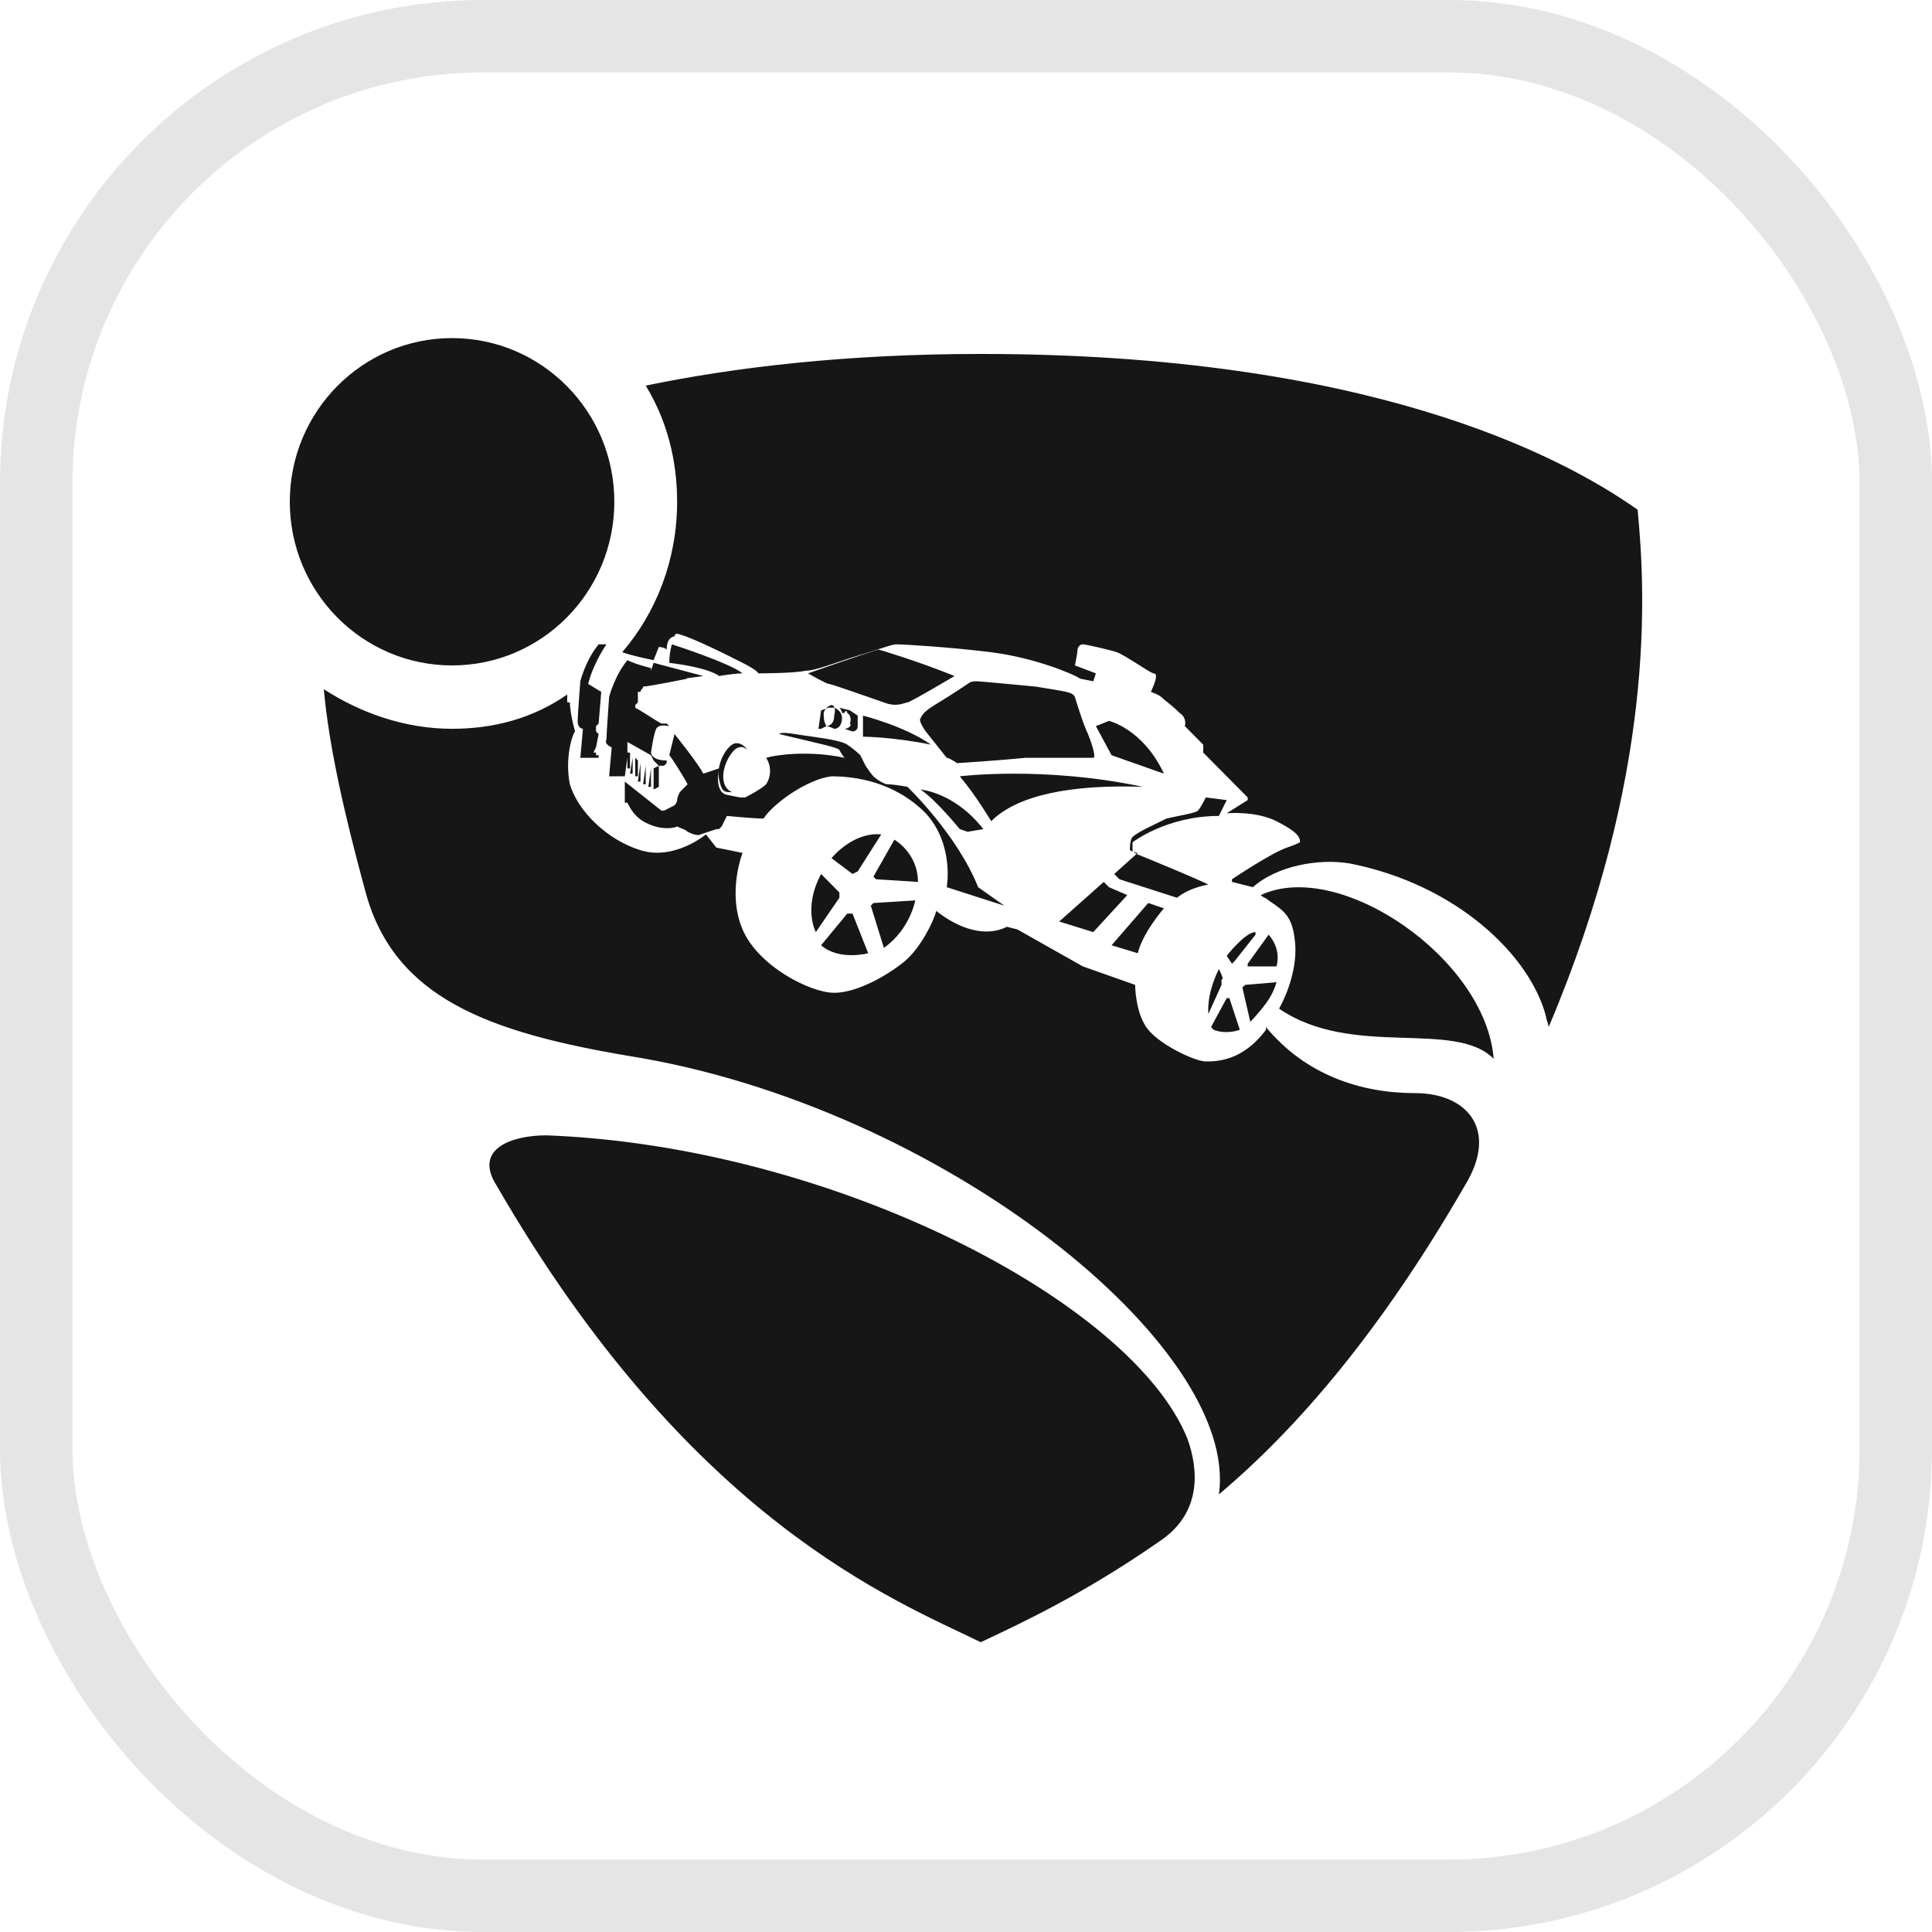<svg width="40" height="40" viewBox="0 0 40 40" fill="none" xmlns="http://www.w3.org/2000/svg">
<rect x="0.75" y="0.75" width="38.5" height="38.5" rx="9.25" stroke="#E5E5E5" stroke-width="1.5"/>
<path d="M19.059 16.346C19.059 16.346 19.763 16.401 20.359 17.166L20.034 17.221L19.871 17.166C19.871 17.166 19.384 16.565 19.059 16.346ZM17.975 19.735L17.65 18.915H17.541L17 19.571C17.379 19.899 17.975 19.735 17.975 19.735ZM22.96 14.925L22.689 15.034L23.014 15.636L24.098 16.018C23.664 15.089 22.96 14.925 22.96 14.925ZM19.871 16.073C20.197 16.456 20.522 17.002 20.522 17.002C21.064 16.456 22.201 16.237 23.664 16.291C21.605 15.854 19.871 16.073 19.871 16.073ZM17.867 15.253C17.867 15.253 18.463 15.253 19.275 15.417C18.734 15.034 17.867 14.816 17.867 14.816V15.253ZM22.852 18.259L21.93 19.079L22.635 19.298L23.339 18.532L22.96 18.368L22.852 18.259ZM16.729 13.941C16.729 13.941 17.108 14.16 17.162 14.16C17.216 14.16 17.975 14.433 18.3 14.543C18.571 14.652 18.734 14.543 18.788 14.543C18.842 14.543 19.763 13.996 19.763 13.996C18.95 13.668 18.192 13.449 18.192 13.449C18.137 13.449 16.729 13.941 16.729 13.941ZM22.256 14.433C22.201 14.324 22.093 14.324 21.443 14.215C20.847 14.16 20.305 14.105 20.197 14.105C20.088 14.105 20.034 14.16 20.034 14.16C20.034 14.16 19.709 14.379 19.438 14.543C19.167 14.707 19.113 14.761 19.059 14.87C19.005 14.925 19.167 15.144 19.167 15.144L19.601 15.69C19.655 15.69 19.817 15.8 19.817 15.8C19.817 15.8 20.684 15.745 21.226 15.69H22.635C22.689 15.69 22.635 15.472 22.526 15.198C22.418 14.98 22.256 14.433 22.256 14.433ZM17.108 15.034C17.108 15.034 17.162 15.034 17.271 15.089C17.379 15.089 17.433 14.98 17.433 14.87C17.433 14.707 17.271 14.652 17.271 14.652H17.162L17 14.707L16.945 15.089H17L17.108 15.034C17.054 14.925 17.054 14.87 17.054 14.761C17.054 14.707 17.162 14.597 17.216 14.597C17.216 14.597 17.325 14.597 17.271 14.816C17.271 15.034 17.108 15.034 17.108 15.034ZM26.265 19.352L25.832 19.953V20.008H26.428C26.536 19.625 26.265 19.352 26.265 19.352ZM15.428 16.51H15.32L15.049 16.456C14.778 16.401 14.886 15.909 14.886 15.909L14.561 16.018C14.453 15.8 13.965 15.198 13.965 15.198L13.857 15.636C13.911 15.69 14.182 16.128 14.236 16.237L14.074 16.401C14.074 16.401 14.019 16.51 14.019 16.565C14.019 16.619 13.965 16.674 13.965 16.674L13.748 16.783H13.694L12.936 16.182V16.619H12.99C13.044 16.729 13.152 16.947 13.423 17.057C13.64 17.166 13.911 17.166 14.019 17.111C14.128 17.166 14.182 17.166 14.236 17.221C14.453 17.33 14.507 17.275 14.507 17.275L14.832 17.166H14.886L14.941 17.111L15.049 16.893C15.049 16.893 15.591 16.947 15.808 16.947C16.024 16.619 16.729 16.128 17.216 16.073C17.704 16.073 18.517 16.182 19.167 16.838C19.763 17.494 19.601 18.368 19.601 18.368L20.793 18.751L20.251 18.368C19.817 17.275 18.788 16.291 18.788 16.291C18.788 16.291 18.517 16.237 18.354 16.237C18.192 16.182 18.083 16.073 18.083 16.073C18.083 16.073 18.029 16.018 17.921 15.854L17.812 15.636C17.812 15.636 17.704 15.526 17.541 15.417C17.379 15.308 16.783 15.253 16.458 15.198C16.133 15.144 16.133 15.198 16.133 15.198C17.054 15.417 17.325 15.472 17.379 15.526C17.379 15.526 17.433 15.636 17.487 15.69C16.729 15.526 16.024 15.636 15.862 15.69C15.97 15.854 15.97 16.073 15.862 16.237C15.753 16.346 15.428 16.51 15.428 16.51ZM25.723 20.445L25.886 21.156C25.886 21.156 26.049 20.992 26.211 20.773C26.374 20.555 26.428 20.336 26.428 20.336L25.778 20.391L25.723 20.445ZM12.665 15.472L12.611 16.073H12.936L12.99 15.69V15.909H13.044V15.581H12.99V15.362L13.478 15.636L13.532 15.745L13.64 15.854H13.748L13.803 15.8V15.745C13.478 15.745 13.478 15.581 13.478 15.581C13.478 15.581 13.532 15.198 13.586 15.089C13.64 14.98 13.857 15.034 13.857 15.034L13.803 14.98H13.694C13.586 14.925 13.261 14.707 13.152 14.652V14.597L13.207 14.543V14.324H13.261C13.261 14.269 13.315 14.269 13.315 14.215C13.423 14.215 14.236 14.051 14.236 14.051L13.478 13.887V13.832C13.261 13.777 13.098 13.723 12.99 13.668C12.719 13.996 12.611 14.433 12.611 14.433C12.611 14.433 12.556 15.198 12.556 15.308C12.502 15.417 12.665 15.472 12.665 15.472ZM25.398 19.79L25.507 19.953L25.561 19.899L25.994 19.352V19.298C25.778 19.298 25.398 19.79 25.398 19.79ZM24.098 18.806L23.773 18.696L23.014 19.571L23.556 19.735C23.664 19.298 24.098 18.806 24.098 18.806ZM25.236 20.063C24.965 20.609 25.019 20.992 25.019 20.992L25.29 20.391V20.281C25.344 20.281 25.29 20.172 25.236 20.063ZM24.965 16.51C24.965 16.51 24.857 16.729 24.802 16.783C24.748 16.838 24.369 16.893 24.152 16.947C23.935 17.057 23.556 17.221 23.448 17.33C23.393 17.385 23.393 17.549 23.393 17.603C23.393 17.603 23.502 17.658 23.556 17.658L23.068 18.095L23.177 18.204L24.369 18.587C24.64 18.368 25.019 18.314 25.019 18.314C24.802 18.204 23.881 17.822 23.61 17.713C23.61 17.713 23.448 17.658 23.448 17.603V17.439C23.448 17.439 24.152 16.893 25.236 16.893L25.398 16.565L24.965 16.51ZM25.669 21.32L25.453 20.664H25.398L25.073 21.265L25.127 21.32C25.398 21.429 25.669 21.32 25.669 21.32ZM17.487 15.089L17.65 15.144C17.65 15.144 17.758 15.144 17.758 15.034V14.816L17.596 14.707L17.379 14.652C17.433 14.707 17.433 14.761 17.433 14.761H17.487C17.487 14.707 17.541 14.707 17.541 14.761C17.541 14.761 17.65 14.816 17.596 14.98C17.65 15.034 17.541 15.089 17.487 15.089ZM17 18.095C16.62 18.806 16.891 19.298 16.891 19.298L17.379 18.587V18.478L17 18.095ZM13.478 13.887L14.128 14.051C14.182 14.051 14.561 13.996 14.561 13.996L13.532 13.723L13.478 13.887ZM13.857 13.723C14.724 13.832 14.886 13.996 14.886 13.996C14.886 13.996 15.211 13.941 15.374 13.941C15.103 13.723 13.911 13.34 13.911 13.34C13.911 13.34 13.857 13.504 13.857 13.723ZM15.157 15.417C14.995 15.526 14.832 15.854 14.886 16.128C14.941 16.401 14.995 16.401 15.157 16.401C14.886 16.291 14.941 15.854 15.157 15.581C15.32 15.362 15.482 15.526 15.482 15.526C15.482 15.526 15.32 15.308 15.157 15.417ZM11.31 23.506C10.606 23.506 9.793 23.779 10.281 24.544C14.29 31.486 18.517 33.126 20.305 34C21.118 33.617 22.418 33.016 23.989 31.923C24.911 31.322 24.802 30.393 24.586 29.791C23.448 26.949 17.216 23.725 11.31 23.506ZM33.905 10.553C32.28 9.405 28.27 7.328 20.305 7.328C17.541 7.328 15.211 7.601 13.369 7.984C13.803 8.694 14.019 9.514 14.019 10.389C14.019 11.591 13.586 12.684 12.882 13.504C13.044 13.559 13.261 13.613 13.532 13.668L13.64 13.395C13.64 13.395 13.748 13.395 13.803 13.449C13.803 13.176 13.965 13.176 13.965 13.176C13.965 13.176 13.965 13.121 14.019 13.121C14.29 13.176 15.049 13.559 15.374 13.723C15.699 13.887 15.699 13.941 15.699 13.941C15.699 13.941 16.458 13.941 16.674 13.887C16.891 13.887 17.271 13.723 17.812 13.559C18.354 13.395 18.463 13.34 18.571 13.34C18.679 13.34 19.655 13.395 20.522 13.504C21.389 13.613 22.201 13.941 22.364 14.051L22.635 14.105L22.689 13.941L22.256 13.777C22.256 13.777 22.31 13.504 22.31 13.449C22.31 13.395 22.364 13.34 22.418 13.34C22.472 13.34 22.96 13.449 23.123 13.504C23.285 13.559 23.827 13.941 23.881 13.941C23.935 13.941 23.935 13.996 23.935 13.996C23.935 14.105 23.827 14.324 23.827 14.324C23.827 14.324 23.989 14.379 24.044 14.433C24.098 14.488 24.26 14.597 24.423 14.761C24.586 14.87 24.531 15.034 24.531 15.034L24.911 15.417V15.581L25.832 16.51V16.565L25.398 16.838C25.398 16.838 25.994 16.783 26.428 17.002C26.861 17.221 26.916 17.33 26.916 17.439C26.807 17.494 26.645 17.549 26.645 17.549C26.32 17.658 25.507 18.204 25.507 18.204V18.259L25.94 18.368C26.428 17.931 27.295 17.767 27.945 17.877C30.167 18.314 31.684 19.79 32.009 21.047C32.009 21.101 32.063 21.21 32.063 21.265C34.285 16.018 34.068 12.247 33.905 10.553ZM26.103 18.532C26.157 18.587 26.211 18.587 26.265 18.642C26.59 18.86 26.753 18.97 26.807 19.462C26.861 19.844 26.753 20.391 26.482 20.883C27.999 21.921 30.112 21.101 30.925 21.921C30.763 19.844 27.728 17.767 26.103 18.532ZM13.64 15.854L13.532 15.909V16.346L13.64 16.291V15.854ZM29.3 22.632C28.162 22.632 27.024 22.249 26.211 21.265V21.32C25.723 21.976 25.182 21.976 24.965 21.976C24.748 21.976 24.044 21.648 23.773 21.32C23.502 20.992 23.502 20.391 23.502 20.391L22.418 20.008L21.064 19.243L20.847 19.188C20.413 19.407 19.871 19.243 19.384 18.86C19.33 19.079 19.059 19.625 18.734 19.899C18.408 20.172 17.758 20.555 17.271 20.555C16.783 20.555 15.699 20.008 15.374 19.243C15.049 18.478 15.374 17.658 15.374 17.658L14.832 17.549L14.616 17.275C14.616 17.275 13.965 17.822 13.261 17.603C12.556 17.385 11.96 16.783 11.798 16.237C11.69 15.69 11.852 15.198 11.906 15.144C11.798 14.761 11.798 14.543 11.798 14.543H11.744V14.379C11.039 14.87 10.226 15.089 9.36 15.089C8.384 15.089 7.463 14.761 6.704 14.269C6.813 15.472 7.138 16.893 7.571 18.478C8.167 20.664 10.118 21.375 13.044 21.866C19.492 22.905 25.669 27.878 25.236 30.939C26.861 29.573 28.595 27.551 30.329 24.544C31.034 23.397 30.383 22.632 29.3 22.632ZM12.069 15.089L12.015 15.69H12.394V15.636H12.34V15.581H12.286L12.34 15.472L12.394 15.198L12.34 15.144V15.034L12.394 14.98L12.448 14.324L12.177 14.16C12.286 13.723 12.556 13.34 12.556 13.34H12.394C12.123 13.668 12.015 14.105 12.015 14.105C12.015 14.105 11.96 14.816 11.96 14.925C11.96 15.089 12.069 15.089 12.069 15.089ZM18.029 18.751L18.3 19.625C18.842 19.243 18.95 18.642 18.95 18.642L18.083 18.696L18.029 18.751ZM18.517 17.385L18.083 18.15L18.137 18.204L19.005 18.259C19.005 17.658 18.517 17.385 18.517 17.385ZM13.098 15.69L13.044 16.018H13.098V15.69ZM17.216 17.767L17.65 18.095L17.758 18.041L18.246 17.275C17.65 17.221 17.216 17.767 17.216 17.767ZM13.207 15.745L13.152 15.69V16.073H13.207V15.745ZM13.369 15.854L13.315 16.237H13.369V15.854ZM13.478 15.909L13.423 16.291H13.478V15.909ZM13.261 15.8L13.207 16.182H13.261V15.8Z" fill="#161616"/>
<path d="M9.359 13.777C11.215 13.777 12.719 12.26 12.719 10.389C12.719 8.517 11.215 7 9.359 7C7.504 7 6 8.517 6 10.389C6 12.26 7.504 13.777 9.359 13.777Z" fill="#161616"/>
</svg>
